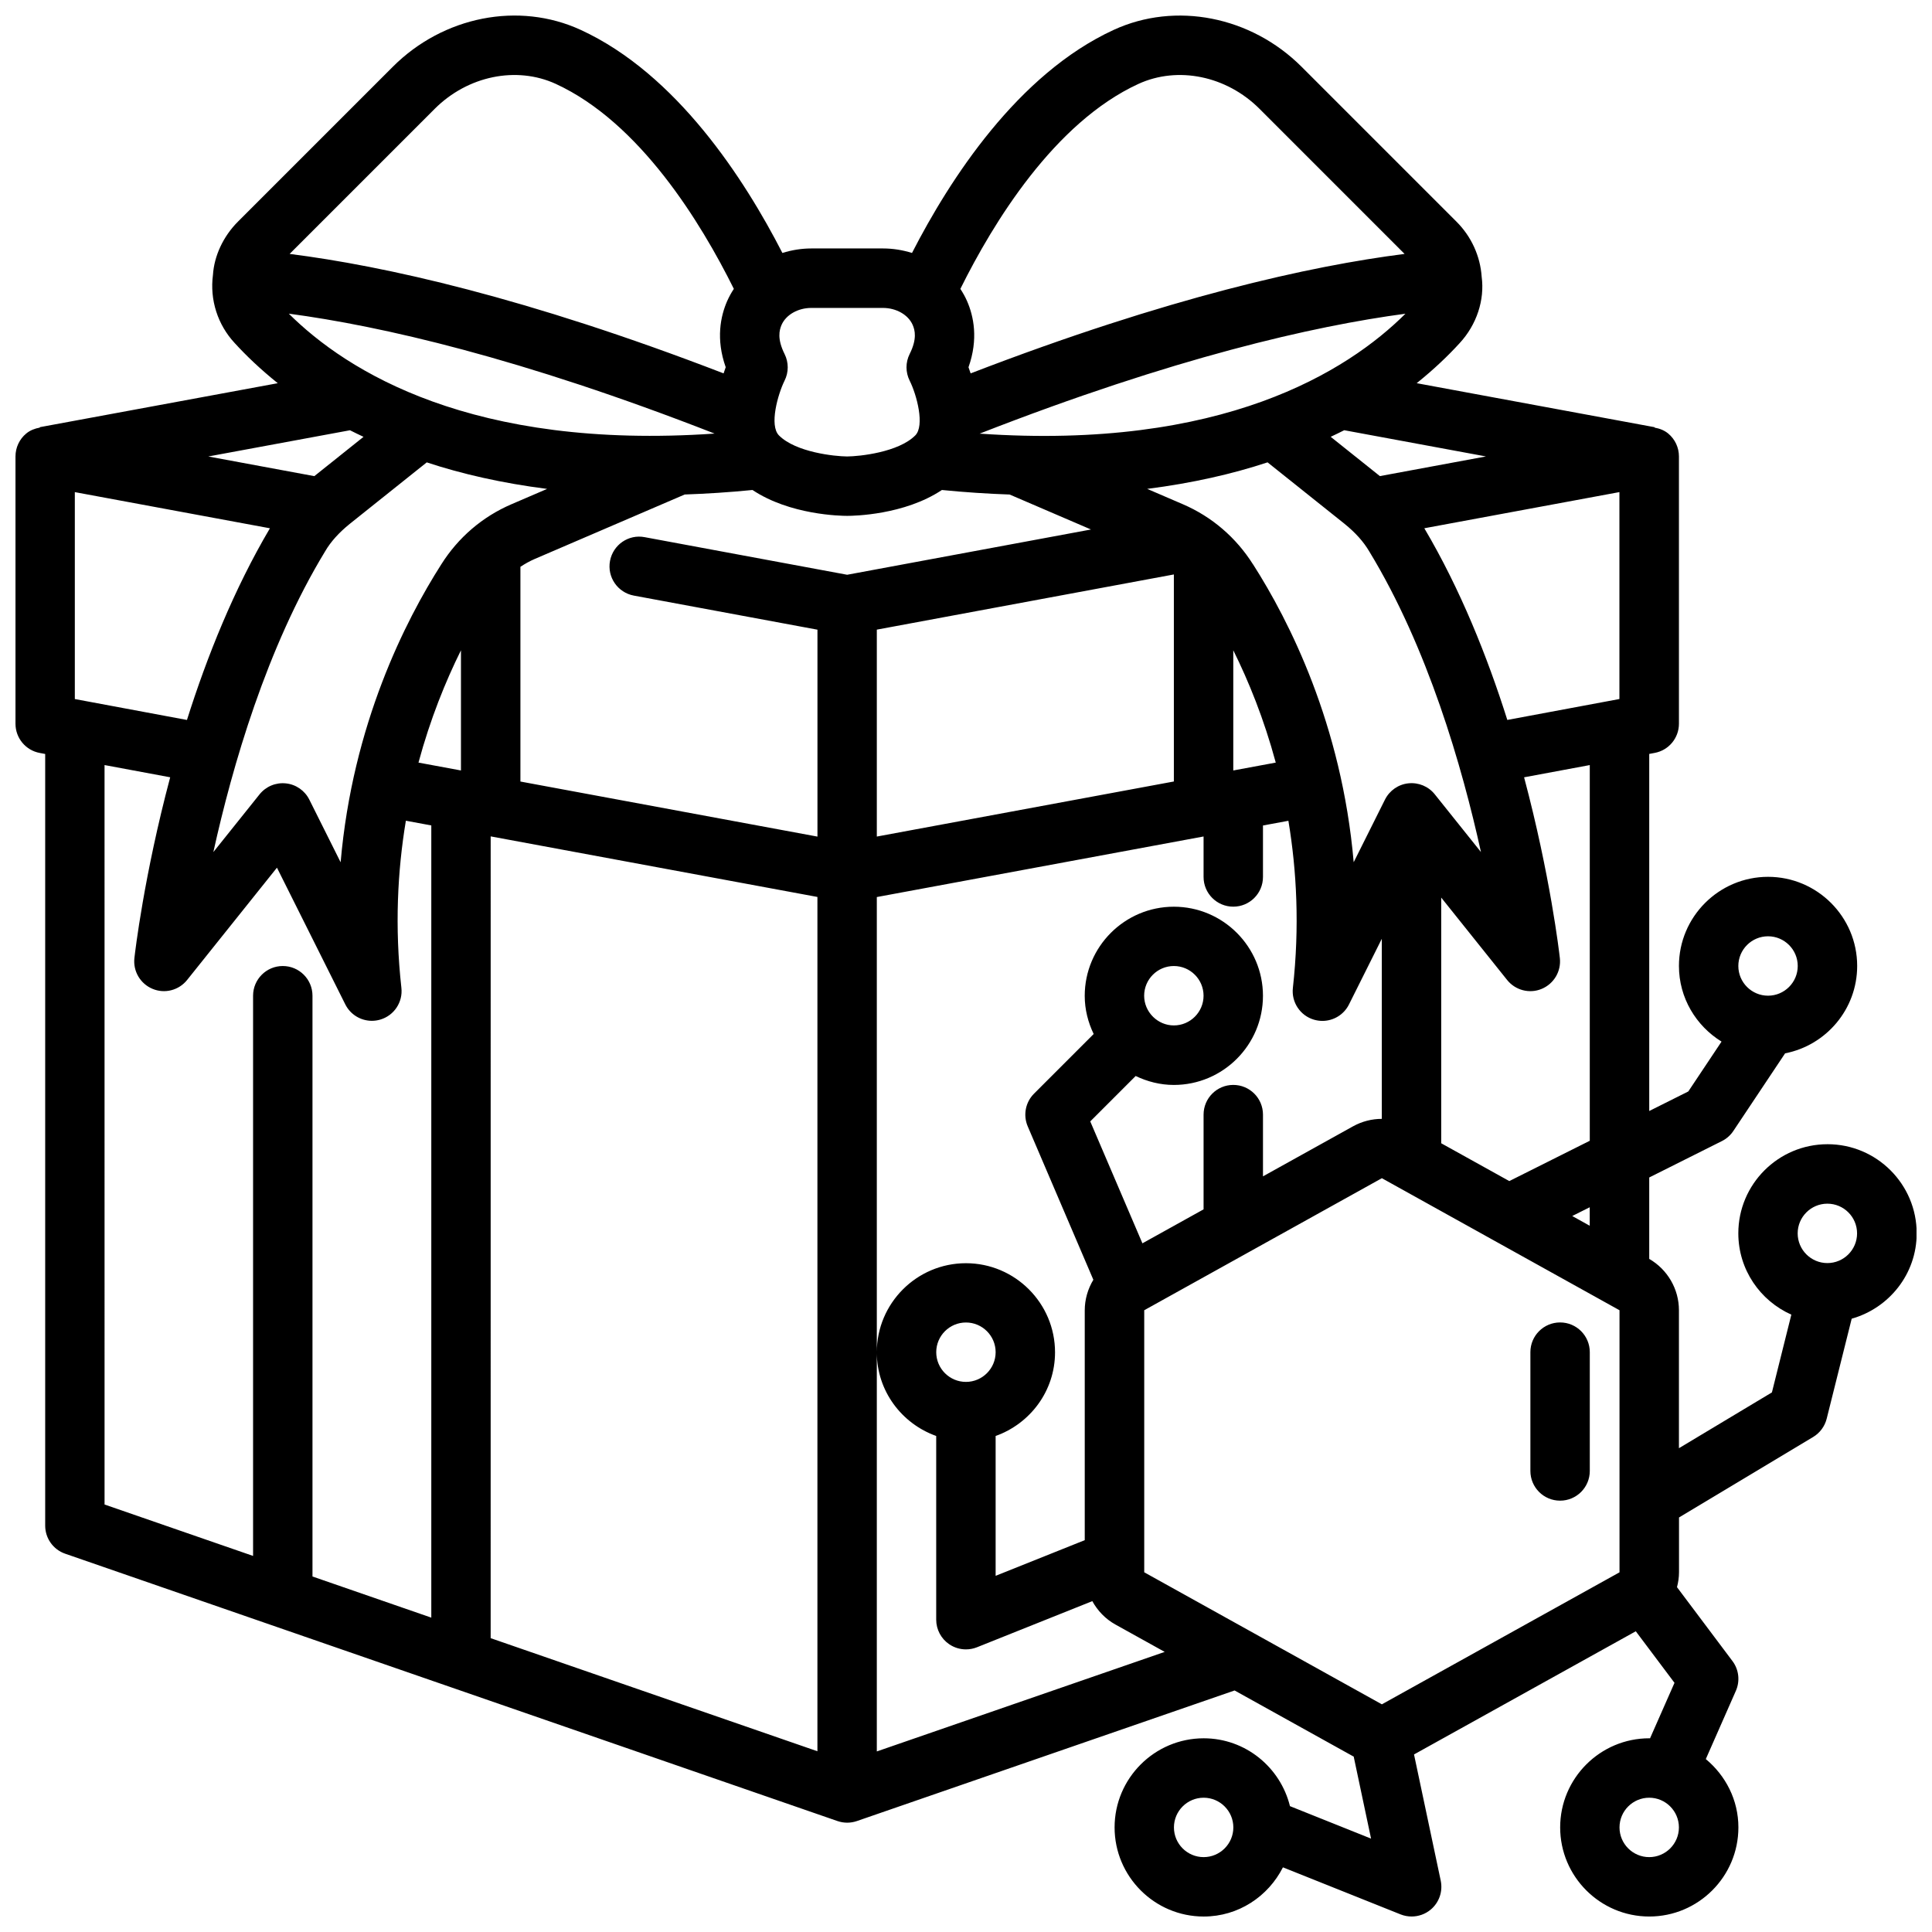 <?xml version="1.0" encoding="UTF-8"?>
<!-- Uploaded to: SVG Repo, www.svgrepo.com, Generator: SVG Repo Mixer Tools -->
<svg width="800px" height="800px" version="1.1" viewBox="144 144 512 512" xmlns="http://www.w3.org/2000/svg">
 <defs>
  <clipPath id="a">
   <path d="m148.09 148.09h503.81v503.81h-503.81z"/>
  </clipPath>
 </defs>
 <g clip-path="url(#a)">
  <path d="m628.29 447.23c-13.02 0-23.617 10.598-23.617 23.617 0 9.613 5.793 17.871 14.051 21.547l-5.148 20.609-24.641 14.785v-36.566c0-5.621-3.023-10.785-7.871-13.602v-21.578l19.27-9.652c1.219-0.613 2.266-1.535 3.023-2.676l13.715-20.57c10.863-2.117 19.098-11.684 19.098-23.16 0-13.02-10.598-23.617-23.617-23.617s-23.617 10.598-23.617 23.617c0 8.484 4.543 15.887 11.289 20.051l-8.809 13.211-10.352 5.18v-94.629l1.441-0.27c3.731-0.691 6.43-3.945 6.43-7.738v-70.836c0-2.34-1.039-4.559-2.832-6.055-1.055-0.875-2.305-1.34-3.621-1.574l0.023-0.109-63.07-11.668c4.598-3.691 8.375-7.312 11.352-10.578 4.574-4.922 6.691-11.523 5.871-17.602-0.363-5.496-2.746-10.707-6.699-14.648l-41.012-41.012c-13.398-13.395-33.41-17.336-49.809-9.789-25.434 11.707-43.43 39.574-53.449 59.117-2.441-0.762-5.023-1.195-7.707-1.195h-18.934c-2.684 0-5.266 0.434-7.707 1.195-10.02-19.547-28.016-47.414-53.449-59.117-16.406-7.555-36.418-3.613-49.797 9.777l-41.008 41.008c-3.961 3.953-6.336 9.164-6.652 14.145-0.875 6.598 1.242 13.203 5.762 18.066 2.992 3.281 6.793 6.926 11.414 10.637l-63.078 11.656 0.023 0.109c-1.316 0.242-2.574 0.707-3.621 1.582-1.793 1.488-2.832 3.715-2.832 6.055v70.848c0 3.793 2.707 7.055 6.43 7.738l1.441 0.27v204.5c0 3.352 2.125 6.344 5.297 7.438l204.67 70.848c0.836 0.285 1.707 0.434 2.574 0.434s1.738-0.148 2.574-0.434l100.09-34.605 31.395 17.438c0.055 0.031 0.109 0.039 0.164 0.062l4.606 21.758-21.492-8.605c-2.543-10.297-11.793-17.98-22.859-17.98-13.02 0-23.617 10.598-23.617 23.617 0 13.02 10.598 23.617 23.617 23.617 9.203 0 17.098-5.336 20.996-13.035l31.18 12.469c0.945 0.379 1.938 0.559 2.93 0.559 1.82 0 3.621-0.629 5.07-1.844 2.227-1.875 3.234-4.809 2.637-7.66l-7.078-33.441 58.773-32.645 10.258 13.664-6.488 14.719c-0.07 0-0.133-0.023-0.195-0.023-13.02 0-23.617 10.598-23.617 23.617 0 13.02 10.598 23.617 23.617 23.617 13.02 0 23.617-10.598 23.617-23.617 0-7.305-3.41-13.77-8.637-18.105l7.965-18.082c1.148-2.606 0.805-5.629-0.906-7.902l-14.695-19.578c0.332-1.273 0.535-2.598 0.535-3.945v-14.523l35.543-21.324c1.785-1.078 3.078-2.809 3.59-4.84l6.629-26.512c9.902-2.809 17.223-11.832 17.223-22.625 0-13.02-10.598-23.617-23.617-23.617zm-15.742-55.105c4.336 0 7.871 3.527 7.871 7.871s-3.535 7.871-7.871 7.871-7.871-3.527-7.871-7.871 3.535-7.871 7.871-7.871zm-149.57 244.03c-4.336 0-7.871-3.527-7.871-7.871s3.535-7.871 7.871-7.871c4.336 0 7.871 3.527 7.871 7.871s-3.535 7.871-7.871 7.871zm118.08 0c-4.336 0-7.871-3.527-7.871-7.871s3.535-7.871 7.871-7.871c4.336 0 7.871 3.527 7.871 7.871s-3.535 7.871-7.871 7.871zm-70.848-40.492-62.977-34.992v-69.445l62.977-34.992 62.977 34.992v69.453zm-346.38-266.41v-54.836l51.703 9.582c-9.531 16.145-16.688 34.023-21.988 50.797l-29.719-5.543zm66.375-39.219c1.48-2.512 3.606-4.871 6.473-7.195l20.414-16.305c9.289 3.07 19.918 5.504 31.898 7.031l-9.484 4.078c-7.66 3.297-14.082 8.809-18.555 15.91-9.523 14.918-23.508 42.406-26.68 78.957l-8.297-16.602c-1.203-2.402-3.543-4.031-6.211-4.305-2.691-0.285-5.297 0.82-6.977 2.906l-12.242 15.297c5.008-22.688 14.121-54.238 29.66-79.766zm173.41-31.117c51.539-20.121 88.426-28.52 112.84-31.781-15.328 15.273-48.508 36.227-112.84 31.781zm-10.02 14.934c6.242 0.621 12.211 1 17.973 1.203l21.555 9.266-64.621 11.996-53.664-9.965c-4.289-0.82-8.383 2.031-9.18 6.305s2.031 8.383 6.305 9.18l48.672 9.035v54.836l-78.719-14.594v-56.906c1.211-0.797 2.473-1.512 3.816-2.086l39.723-17.074c5.762-0.203 11.723-0.574 17.965-1.195 9.965 6.637 23.395 6.856 25.098 6.856 1.699 0 15.129-0.219 25.098-6.856zm-173.06-46.73c24.41 3.258 61.309 11.66 112.84 31.781-64.219 4.418-97.441-16.477-112.84-31.781zm45.625 89.215v31.844l-11.258-2.086c3.125-11.57 7.188-21.562 11.258-29.758zm94.465 65.371v226.39l-86.594-29.969 0.004-212.48 86.594 16.051zm15.742-70.848 78.719-14.625v54.867l-78.719 14.594zm94.465 37.32v-31.852c4.07 8.195 8.133 18.184 11.258 29.766zm5.242-54.602c-4.496-7.133-10.918-12.641-18.578-15.941l-9.477-4.078c11.98-1.527 22.609-3.961 31.898-7.031l20.379 16.27c2.906 2.356 5.031 4.715 6.574 7.336 15.5 25.465 24.602 56.984 29.598 79.664l-12.242-15.305c-1.676-2.094-4.289-3.18-6.977-2.906-2.668 0.277-5.008 1.906-6.211 4.305l-8.297 16.602c-3.172-36.559-17.137-64.039-26.656-78.918zm97.094 35.668-29.711 5.543c-5.305-16.781-12.453-34.66-21.996-50.797l51.703-9.582v54.836zm-7.871 139.59-4.637-2.582 4.637-2.32zm0-22.516-21.316 10.676-18.043-10.02v-65.109l17.469 21.836c2.188 2.731 5.934 3.715 9.164 2.356 3.234-1.348 5.195-4.66 4.809-8.148-0.164-1.512-2.551-21.922-9.477-47.918l17.406-3.242v99.582zm-27.504-181.36-28.109 5.211-13.035-10.414c1.203-0.582 2.441-1.148 3.59-1.746l37.559 6.949zm-92.086-98.73c10.445-4.777 23.324-2.141 32.078 6.606l38.445 38.453c-24.914 3.164-62.605 11.469-115 31.66-0.188-0.551-0.387-1.148-0.566-1.629 2.66-7.496 1.355-13.562-0.379-17.523-0.496-1.141-1.102-2.219-1.777-3.242 8.715-17.57 24.906-44.066 47.191-54.324zm-67.738 59.371c3.551 0 6.723 1.812 7.902 4.504 0.613 1.41 1.195 3.731-0.805 7.715-1.109 2.211-1.109 4.824 0 7.047 1.914 3.824 4.047 11.965 1.48 14.531-4.481 4.473-14.762 5.543-18.051 5.566-3.281-0.023-13.57-1.094-18.051-5.566-2.644-2.652-0.301-10.926 1.48-14.531 1.109-2.211 1.109-4.824 0-7.047-1.992-3.992-1.41-6.312-0.805-7.715 1.18-2.691 4.359-4.504 7.902-4.504zm-118.76-52.766c8.754-8.746 21.648-11.383 32.078-6.606 22.285 10.258 38.477 36.762 47.191 54.324-0.676 1.023-1.273 2.102-1.777 3.242-1.73 3.961-3.039 10.02-0.379 17.523-0.18 0.48-0.379 1.07-0.566 1.629-52.395-20.199-90.086-28.496-115-31.66zm-18.871 86.93-13.035 10.414-28.109-5.211 37.559-6.949c1.141 0.598 2.387 1.164 3.59 1.746zm-68.641 86.98 17.406 3.242c-6.934 26.008-9.32 46.414-9.484 47.918-0.387 3.488 1.574 6.801 4.809 8.148 3.242 1.363 6.984 0.379 9.164-2.356l23.805-29.758 18.113 36.234c1.363 2.723 4.125 4.352 7.047 4.352 0.738 0 1.488-0.109 2.227-0.324 3.66-1.078 6.016-4.629 5.59-8.414-1.801-16.191-1.023-31.016 1.188-44.289l6.738 1.25v209.94l-31.488-10.902v-153.91c0-4.352-3.527-7.871-7.871-7.871s-7.871 3.519-7.871 7.871v148.46l-39.359-13.625-0.004-195.96zm204.67 261.36v-226.38l86.594-16.051v10.73c0 4.352 3.527 7.871 7.871 7.871s7.871-3.519 7.871-7.871v-13.641l6.738-1.25c2.211 13.273 2.984 28.102 1.188 44.297-0.426 3.785 1.938 7.344 5.59 8.414 0.738 0.211 1.488 0.324 2.227 0.324 2.922 0 5.684-1.629 7.047-4.352l8.699-17.406v47.719c-2.629 0-5.25 0.66-7.652 1.992l-23.836 13.242v-16.359c0-4.352-3.527-7.871-7.871-7.871s-7.871 3.519-7.871 7.871v25.105l-16.207 9.004-13.824-32.309 12.035-12.035c3.078 1.473 6.488 2.371 10.117 2.371 13.02 0 23.617-10.598 23.617-23.617s-10.598-23.617-23.617-23.617c-13.02 0-23.617 10.598-23.617 23.617 0 3.637 0.891 7.039 2.371 10.117l-15.809 15.809c-2.273 2.273-2.938 5.707-1.668 8.668l17.391 40.652c-1.457 2.418-2.281 5.203-2.281 8.125v60.883l-23.617 9.453v-37.062c9.141-3.258 15.742-11.918 15.742-22.168 0-13.02-10.598-23.617-23.617-23.617-13.02 0-23.617 10.598-23.617 23.617 0 10.25 6.606 18.91 15.742 22.168v48.68c0 2.613 1.301 5.055 3.457 6.519 1.324 0.891 2.859 1.355 4.418 1.355 0.984 0 1.977-0.18 2.93-0.559l30.566-12.227c1.402 2.543 3.465 4.715 6.086 6.18l13.098 7.273-76.297 26.379zm70.848-200.23c0-4.344 3.535-7.871 7.871-7.871 4.336 0 7.871 3.527 7.871 7.871s-3.535 7.871-7.871 7.871c-2.133 0-4.055-0.867-5.481-2.25l-0.055-0.086-0.086-0.055c-1.379-1.418-2.25-3.344-2.25-5.481zm-47.23 102.34c-4.336 0-7.871-3.527-7.871-7.871s3.535-7.871 7.871-7.871 7.871 3.527 7.871 7.871-3.535 7.871-7.871 7.871zm228.29-31.488c-4.336 0-7.871-3.527-7.871-7.871s3.535-7.871 7.871-7.871c4.336 0 7.871 3.527 7.871 7.871s-3.535 7.871-7.871 7.871z"/>
 </g>
 <path d="m557.44 494.46c-4.344 0-7.871 3.519-7.871 7.871v31.488c0 4.352 3.527 7.871 7.871 7.871s7.871-3.519 7.871-7.871v-31.488c0-4.352-3.527-7.871-7.871-7.871z"/>
</svg>